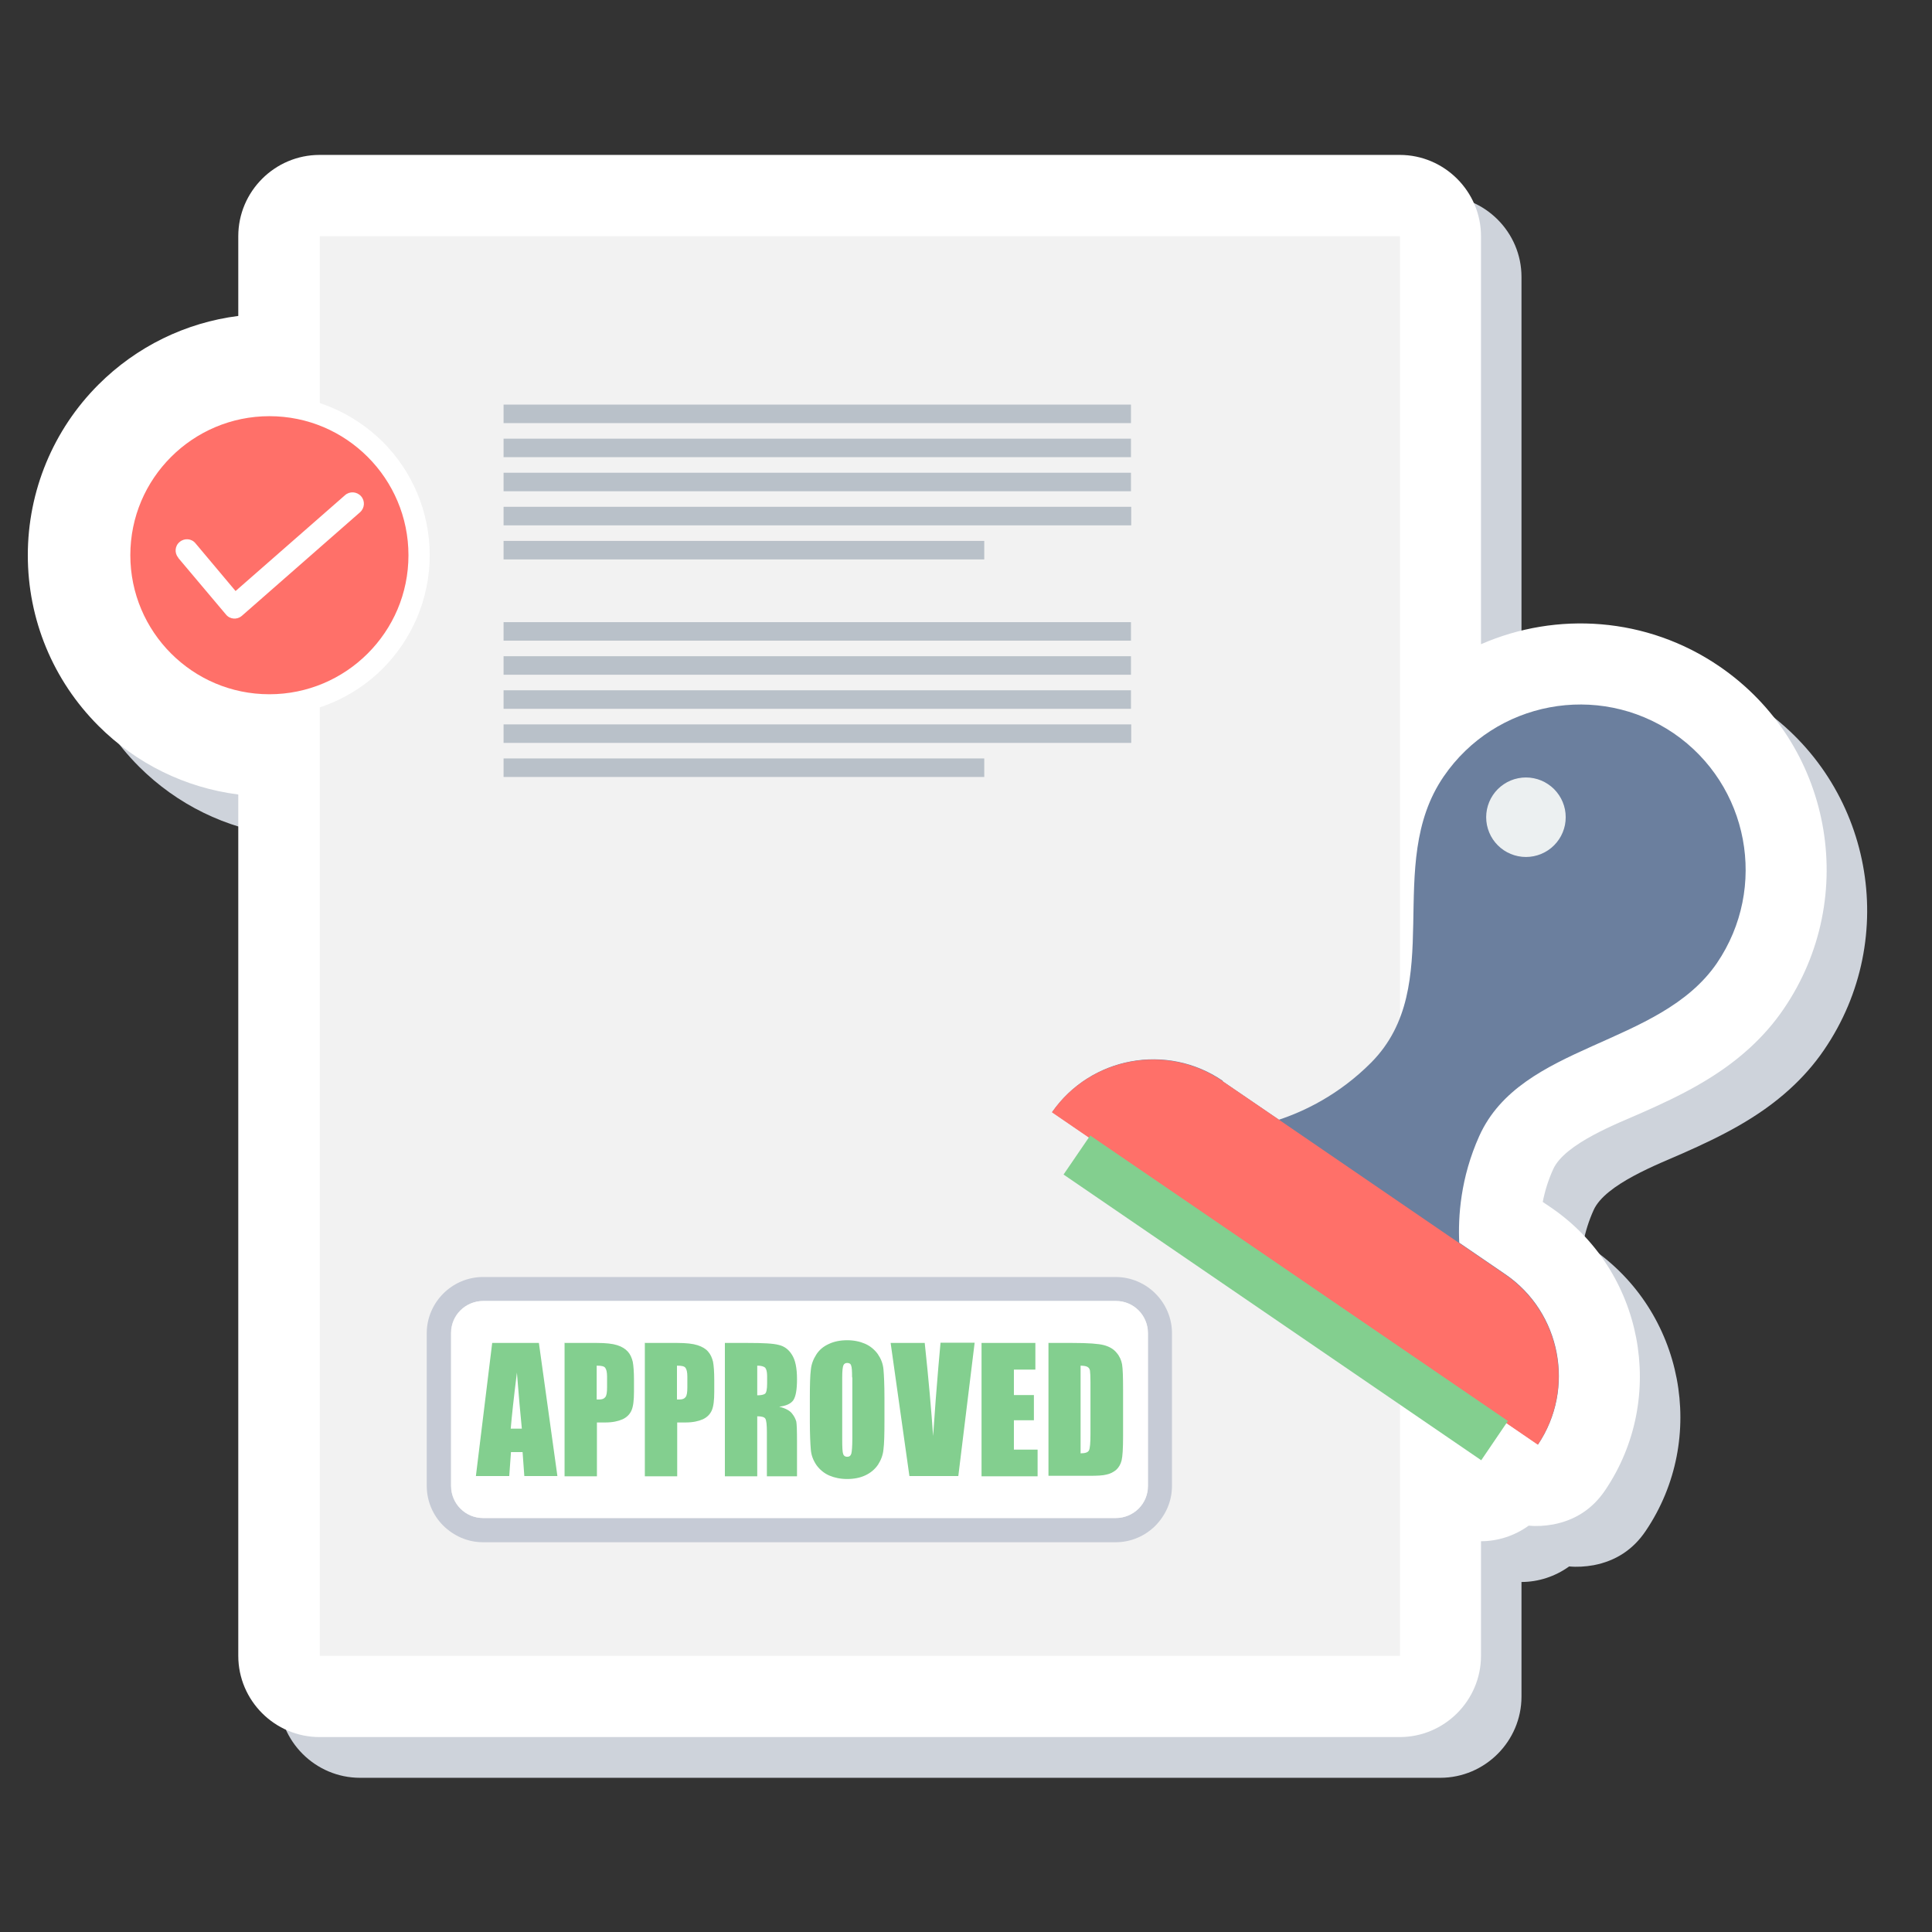 <svg xmlns="http://www.w3.org/2000/svg" xmlns:xlink="http://www.w3.org/1999/xlink" width="500" zoomAndPan="magnify" viewBox="0 0 375 375" height="500" preserveAspectRatio="xMidYMid meet" version="1.0"><rect x="0" y="0" width="375" height="375" fill="#333333" stroke="none"/><defs><clipPath id="fdccda1399"><path d="M 13 37 L 363 37 L 363 345.07 L 13 345.07 Z M 13 37 " clip-rule="nonzero"/></clipPath><clipPath id="6d996a84ae"><path d="M 5.309 30.07 L 355 30.07 L 355 338 L 5.309 338 Z M 5.309 30.07 " clip-rule="nonzero"/></clipPath></defs><g clip-path="url(#fdccda1399)"><path fill="#ced3db" d="M 295.371 132.93 C 309.992 126.555 327.492 127.609 341.59 137.246 C 363.402 152.152 368.965 181.965 354.055 203.773 C 352.137 206.602 349.836 209.188 347.293 211.488 C 341.207 217 334.109 220.547 326.629 223.855 C 321.98 225.918 311.574 229.848 309.32 234.879 C 308.41 236.891 307.738 239 307.309 241.207 L 308.938 242.309 C 326.82 254.531 331.57 279.168 319.438 297.141 C 316.992 300.785 313.59 302.988 309.32 303.805 C 307.691 304.09 306.109 304.188 304.574 304.043 C 301.844 306.008 298.582 307.062 295.32 307.062 L 295.32 329.301 C 295.32 337.977 288.227 345.07 279.547 345.07 L 69.887 345.07 C 61.207 345.07 54.113 337.977 54.113 329.301 L 54.113 162.121 C 43.898 160.828 34.359 156.176 26.977 148.797 C 18.152 139.977 13.262 128.137 13.262 115.676 C 13.262 103.215 18.199 91.328 26.977 82.555 C 34.359 75.176 43.898 70.523 54.113 69.23 L 54.113 53.75 C 54.113 45.074 61.207 37.98 69.887 37.98 L 279.547 37.98 C 288.227 37.98 295.32 45.074 295.32 53.75 L 295.32 132.93 Z M 295.371 132.93 " fill-opacity="1" fill-rule="evenodd"/></g><g clip-path="url(#6d996a84ae)"><path fill="#ffffff" d="M 287.508 125.023 C 302.129 118.648 319.629 119.703 333.727 129.336 C 355.539 144.242 361.102 174.055 346.191 195.863 C 344.273 198.691 341.973 201.281 339.43 203.582 C 333.344 209.094 326.246 212.641 318.766 215.945 C 314.117 218.008 303.711 221.938 301.461 226.969 C 300.547 228.984 299.875 231.094 299.445 233.297 L 301.074 234.398 C 318.957 246.621 323.707 271.258 311.574 289.234 C 309.129 292.875 305.727 295.078 301.461 295.895 C 299.828 296.184 298.246 296.277 296.711 296.133 C 293.98 298.102 290.719 299.152 287.461 299.152 L 287.461 321.395 C 287.461 330.07 280.363 337.164 271.684 337.164 L 62.023 337.164 C 53.344 337.164 46.25 330.07 46.25 321.395 L 46.25 154.211 C 36.035 152.918 26.496 148.27 19.113 140.887 C 10.289 132.066 5.398 120.23 5.398 107.766 C 5.398 95.305 10.336 83.418 19.113 74.648 C 26.496 67.266 36.035 62.617 46.25 61.324 L 46.25 45.84 C 46.25 37.164 53.344 30.07 62.023 30.07 L 271.684 30.07 C 280.363 30.07 287.461 37.164 287.461 45.84 L 287.461 125.023 Z M 287.508 125.023 " fill-opacity="1" fill-rule="evenodd"/></g><path fill="#f2f2f2" d="M 62.07 45.84 L 271.734 45.84 L 271.734 321.395 L 62.07 321.395 Z M 62.07 45.84 " fill-opacity="1" fill-rule="evenodd"/><path fill="#b9c1c9" d="M 97.742 78.531 L 219.52 78.531 L 219.52 82.125 L 97.742 82.125 Z M 97.742 85.145 L 219.52 85.145 L 219.52 88.738 L 97.742 88.738 Z M 97.742 91.758 L 219.52 91.758 L 219.52 95.352 L 97.742 95.352 Z M 97.742 98.371 L 219.57 98.371 L 219.57 101.969 L 97.742 101.969 Z M 97.742 104.988 L 191.043 104.988 L 191.043 108.582 L 97.742 108.582 Z M 97.742 104.988 " fill-opacity="1" fill-rule="evenodd"/><path fill="#c6cbd6" d="M 93.762 247.867 L 216.547 247.867 C 219.57 247.867 222.301 249.113 224.27 251.078 C 226.234 253.043 227.48 255.777 227.48 258.75 L 227.48 288.418 C 227.48 291.438 226.234 294.121 224.27 296.133 C 222.301 298.102 219.57 299.348 216.547 299.348 L 93.762 299.348 C 90.742 299.348 88.055 298.102 86.043 296.133 C 84.078 294.168 82.832 291.438 82.832 288.418 L 82.832 258.75 C 82.832 255.777 84.078 253.043 86.043 251.078 C 88.008 249.113 90.742 247.867 93.762 247.867 Z M 216.547 252.52 L 93.762 252.52 C 92.035 252.52 90.453 253.238 89.352 254.34 C 88.199 255.488 87.527 257.023 87.527 258.75 L 87.527 288.418 C 87.527 290.145 88.25 291.727 89.352 292.828 C 90.5 293.977 92.035 294.648 93.762 294.648 L 216.547 294.648 C 218.273 294.648 219.855 293.93 220.961 292.828 C 222.109 291.676 222.781 290.145 222.781 288.418 L 222.781 258.75 C 222.781 257.023 222.062 255.441 220.961 254.34 C 219.809 253.188 218.273 252.52 216.547 252.52 Z M 216.547 252.52 " fill-opacity="1" fill-rule="nonzero"/><path fill="#b9c1c9" d="M 97.742 120.758 L 219.52 120.758 L 219.52 124.352 L 97.742 124.352 Z M 97.742 127.371 L 219.52 127.371 L 219.52 130.965 L 97.742 130.965 Z M 97.742 133.984 L 219.52 133.984 L 219.52 137.578 L 97.742 137.578 Z M 97.742 140.602 L 219.57 140.602 L 219.57 144.195 L 97.742 144.195 Z M 97.742 147.215 L 191.043 147.215 L 191.043 150.809 L 97.742 150.809 Z M 97.742 147.215 " fill-opacity="1" fill-rule="evenodd"/><path fill="#ff7069" d="M 81.441 107.766 C 81.441 108.723 81.395 109.672 81.301 110.625 C 81.207 111.574 81.066 112.516 80.879 113.453 C 80.695 114.387 80.461 115.312 80.184 116.227 C 79.906 117.141 79.586 118.039 79.223 118.918 C 78.855 119.801 78.449 120.664 77.996 121.504 C 77.547 122.348 77.059 123.164 76.527 123.957 C 75.996 124.75 75.43 125.516 74.824 126.254 C 74.219 126.992 73.578 127.699 72.902 128.375 C 72.227 129.047 71.52 129.688 70.781 130.293 C 70.043 130.898 69.277 131.469 68.484 131.996 C 67.691 132.527 66.871 133.02 66.031 133.469 C 65.188 133.918 64.328 134.324 63.445 134.691 C 62.562 135.055 61.664 135.379 60.75 135.652 C 59.836 135.93 58.914 136.164 57.977 136.348 C 57.039 136.535 56.098 136.676 55.148 136.77 C 54.195 136.863 53.246 136.91 52.289 136.91 C 51.336 136.91 50.383 136.863 49.434 136.77 C 48.48 136.676 47.539 136.535 46.602 136.348 C 45.668 136.164 44.742 135.93 43.828 135.652 C 42.914 135.379 42.016 135.055 41.133 134.691 C 40.254 134.324 39.391 133.918 38.547 133.469 C 37.707 133.02 36.887 132.527 36.094 131.996 C 35.301 131.469 34.535 130.898 33.797 130.293 C 33.059 129.688 32.352 129.047 31.676 128.375 C 31 127.699 30.363 126.992 29.758 126.254 C 29.148 125.516 28.582 124.75 28.051 123.957 C 27.52 123.164 27.031 122.348 26.582 121.504 C 26.133 120.664 25.723 119.801 25.359 118.918 C 24.992 118.039 24.672 117.141 24.395 116.227 C 24.117 115.312 23.887 114.387 23.699 113.453 C 23.512 112.516 23.371 111.574 23.281 110.625 C 23.188 109.672 23.141 108.723 23.141 107.766 C 23.141 106.812 23.188 105.859 23.281 104.91 C 23.371 103.961 23.512 103.02 23.699 102.082 C 23.887 101.145 24.117 100.223 24.395 99.309 C 24.672 98.395 24.992 97.496 25.359 96.613 C 25.723 95.734 26.133 94.871 26.582 94.031 C 27.031 93.188 27.52 92.371 28.051 91.578 C 28.582 90.785 29.148 90.02 29.758 89.281 C 30.363 88.543 31 87.836 31.676 87.16 C 32.352 86.484 33.059 85.848 33.797 85.242 C 34.535 84.637 35.301 84.066 36.094 83.535 C 36.887 83.008 37.707 82.516 38.547 82.066 C 39.391 81.617 40.254 81.207 41.133 80.844 C 42.016 80.477 42.914 80.156 43.828 79.879 C 44.742 79.602 45.668 79.371 46.602 79.184 C 47.539 79 48.48 78.859 49.434 78.766 C 50.383 78.672 51.336 78.625 52.289 78.625 C 53.246 78.625 54.195 78.672 55.148 78.766 C 56.098 78.859 57.039 79 57.977 79.184 C 58.914 79.371 59.836 79.602 60.75 79.879 C 61.664 80.156 62.562 80.477 63.445 80.844 C 64.328 81.207 65.188 81.617 66.031 82.066 C 66.871 82.516 67.691 83.008 68.484 83.535 C 69.277 84.066 70.043 84.637 70.781 85.242 C 71.52 85.848 72.227 86.484 72.902 87.16 C 73.578 87.836 74.219 88.543 74.824 89.281 C 75.43 90.02 75.996 90.785 76.527 91.578 C 77.059 92.371 77.547 93.188 77.996 94.031 C 78.449 94.871 78.855 95.734 79.223 96.613 C 79.586 97.496 79.906 98.395 80.184 99.309 C 80.461 100.223 80.695 101.145 80.879 102.082 C 81.066 103.02 81.207 103.961 81.301 104.91 C 81.395 105.859 81.441 106.812 81.441 107.766 Z M 81.441 107.766 " fill-opacity="1" fill-rule="nonzero"/><path fill="#ffffff" d="M 34.598 108.246 C 33.832 107.336 33.926 105.945 34.887 105.18 C 35.797 104.41 37.188 104.508 37.953 105.465 L 45.723 114.719 L 66.961 96.121 C 67.871 95.305 69.262 95.402 70.078 96.312 C 70.891 97.223 70.797 98.613 69.887 99.426 L 46.969 119.512 L 46.918 119.559 C 46.008 120.324 44.617 120.23 43.852 119.27 L 34.645 108.344 Z M 34.598 108.246 " fill-opacity="1" fill-rule="nonzero"/><path fill="#ffffff" d="M 52.289 76.66 C 60.871 76.66 68.641 80.16 74.297 85.766 C 79.906 91.375 83.406 99.188 83.406 107.766 C 83.406 116.348 79.906 124.113 74.297 129.766 C 68.688 135.375 60.871 138.875 52.289 138.875 C 43.707 138.875 35.941 135.375 30.281 129.766 C 24.672 124.16 21.172 116.348 21.172 107.766 C 21.172 99.188 24.672 91.422 30.281 85.766 C 35.891 80.16 43.707 76.66 52.289 76.66 Z M 71.371 88.691 C 66.48 83.801 59.77 80.781 52.289 80.781 C 44.859 80.781 38.098 83.801 33.207 88.691 C 28.316 93.578 25.297 100.289 25.297 107.766 C 25.297 115.195 28.316 121.953 33.207 126.844 C 38.098 131.734 44.809 134.754 52.289 134.754 C 59.723 134.754 66.48 131.734 71.371 126.844 C 76.262 121.953 79.281 115.246 79.281 107.766 C 79.281 100.34 76.262 93.578 71.371 88.691 Z M 71.371 88.691 " fill-opacity="1" fill-rule="nonzero"/><path fill="#6b7f9e" d="M 237.355 209.906 L 248.242 217.336 C 253.035 215.754 259.891 212.543 266.172 206.215 C 280.938 191.262 268.426 167.922 280.219 150.715 C 290.238 136.094 310.184 132.355 324.855 142.324 C 339.48 152.344 343.219 172.281 333.246 186.949 C 322.074 203.246 295.273 202.43 287.125 220.5 C 283.48 228.602 283 236.172 283.238 241.207 L 292.207 247.34 C 302.992 254.723 305.82 269.531 298.535 280.367 L 287.891 273.078 L 215.781 223.758 L 204.227 215.852 C 211.707 205.113 226.52 202.383 237.309 209.762 Z M 237.355 209.906 " fill-opacity="1" fill-rule="evenodd"/><path fill="#ff7069" d="M 237.355 209.906 L 248.242 217.336 L 283.191 241.254 L 292.156 247.391 C 302.945 254.77 305.773 269.582 298.488 280.414 L 287.844 273.129 L 215.734 223.809 L 204.18 215.898 C 211.66 205.164 226.473 202.43 237.262 209.812 Z M 237.355 209.906 " fill-opacity="1" fill-rule="evenodd"/><path fill="#83cf8f" d="M 292.684 275.812 L 287.508 283.434 L 206.434 227.977 L 211.609 220.402 Z M 292.684 275.812 " fill-opacity="1" fill-rule="evenodd"/><path fill="#ecf0f1" d="M 303.902 158.621 C 303.902 159.129 303.855 159.629 303.758 160.129 C 303.656 160.625 303.512 161.105 303.316 161.574 C 303.121 162.043 302.887 162.488 302.602 162.91 C 302.32 163.332 302 163.719 301.645 164.078 C 301.285 164.438 300.895 164.758 300.473 165.039 C 300.051 165.32 299.605 165.559 299.141 165.75 C 298.672 165.945 298.188 166.09 297.691 166.191 C 297.195 166.289 296.691 166.34 296.184 166.34 C 295.68 166.34 295.176 166.289 294.68 166.191 C 294.184 166.09 293.699 165.945 293.23 165.75 C 292.762 165.559 292.316 165.32 291.898 165.039 C 291.477 164.758 291.086 164.438 290.727 164.078 C 290.367 163.719 290.047 163.332 289.766 162.91 C 289.484 162.488 289.246 162.043 289.055 161.574 C 288.859 161.105 288.715 160.625 288.613 160.129 C 288.516 159.629 288.465 159.129 288.465 158.621 C 288.465 158.113 288.516 157.613 288.613 157.117 C 288.715 156.617 288.859 156.137 289.055 155.668 C 289.246 155.199 289.484 154.754 289.766 154.336 C 290.047 153.914 290.367 153.523 290.727 153.164 C 291.086 152.809 291.477 152.488 291.898 152.207 C 292.316 151.922 292.762 151.688 293.23 151.492 C 293.699 151.297 294.184 151.152 294.68 151.055 C 295.176 150.953 295.68 150.906 296.184 150.906 C 296.691 150.906 297.195 150.953 297.691 151.055 C 298.188 151.152 298.672 151.297 299.141 151.492 C 299.605 151.688 300.051 151.922 300.473 152.207 C 300.895 152.488 301.285 152.809 301.645 153.164 C 302 153.523 302.32 153.914 302.602 154.336 C 302.887 154.754 303.121 155.199 303.316 155.668 C 303.512 156.137 303.656 156.617 303.758 157.117 C 303.855 157.613 303.902 158.113 303.902 158.621 Z M 303.902 158.621 " fill-opacity="1" fill-rule="nonzero"/><path fill="#ffffff" d="M 89.352 254.34 Z M 221.008 254.34 Z M 216.598 252.52 L 93.809 252.52 C 92.082 252.52 90.5 253.238 89.398 254.34 C 88.25 255.488 87.578 257.023 87.578 258.75 L 87.578 288.418 C 87.578 290.145 88.297 291.727 89.398 292.828 C 90.551 293.977 92.082 294.648 93.809 294.648 L 216.598 294.648 C 218.324 294.648 219.906 293.93 221.008 292.828 C 222.16 291.676 222.828 290.145 222.828 288.418 L 222.828 258.75 C 222.828 257.023 222.109 255.441 221.008 254.34 C 219.855 253.188 218.324 252.52 216.598 252.52 Z M 216.598 252.52 " fill-opacity="1" fill-rule="evenodd"/><path fill="#83cf8f" d="M 104.598 260.664 L 108.191 286.5 L 101.77 286.5 L 101.434 281.852 L 99.18 281.852 L 98.844 286.5 L 92.371 286.5 L 95.535 260.664 Z M 101.289 277.297 C 101 274.375 100.664 270.73 100.332 266.418 C 99.707 271.402 99.324 274.996 99.133 277.297 Z M 109.535 260.664 L 115.863 260.664 C 117.59 260.664 118.887 260.809 119.797 261.098 C 120.707 261.387 121.379 261.816 121.859 262.344 C 122.336 262.871 122.625 263.543 122.816 264.309 C 122.961 265.074 123.055 266.273 123.055 267.902 L 123.055 270.156 C 123.055 271.785 122.914 272.984 122.578 273.75 C 122.242 274.52 121.664 275.094 120.852 275.477 C 119.988 275.859 118.887 276.098 117.543 276.098 L 115.863 276.098 L 115.863 286.547 L 109.582 286.547 L 109.582 260.715 Z M 115.816 265.074 L 115.816 271.641 C 116.008 271.641 116.152 271.641 116.297 271.641 C 116.871 271.641 117.254 271.5 117.496 271.164 C 117.734 270.875 117.832 270.254 117.832 269.293 L 117.832 267.184 C 117.832 266.32 117.688 265.746 117.445 265.457 C 117.207 265.172 116.68 265.074 115.863 265.074 Z M 125.117 260.664 L 131.445 260.664 C 133.172 260.664 134.469 260.809 135.379 261.098 C 136.289 261.387 137.008 261.816 137.441 262.344 C 137.918 262.871 138.207 263.543 138.398 264.309 C 138.543 265.074 138.637 266.273 138.637 267.902 L 138.637 270.156 C 138.637 271.785 138.496 272.984 138.16 273.75 C 137.824 274.52 137.246 275.094 136.434 275.477 C 135.57 275.859 134.469 276.098 133.125 276.098 L 131.445 276.098 L 131.445 286.547 L 125.164 286.547 L 125.164 260.715 Z M 131.398 265.074 L 131.398 271.641 C 131.59 271.641 131.734 271.641 131.879 271.641 C 132.453 271.641 132.836 271.5 133.078 271.164 C 133.316 270.875 133.414 270.254 133.414 269.293 L 133.414 267.184 C 133.414 266.32 133.27 265.746 133.027 265.457 C 132.789 265.172 132.262 265.074 131.445 265.074 Z M 140.699 260.664 L 145.16 260.664 C 148.133 260.664 150.098 260.762 151.152 261.051 C 152.207 261.289 153.07 261.91 153.691 262.918 C 154.363 263.926 154.699 265.508 154.699 267.711 C 154.699 269.727 154.461 271.066 153.98 271.785 C 153.5 272.457 152.59 272.887 151.246 273.031 C 152.496 273.367 153.309 273.801 153.742 274.375 C 154.172 274.902 154.414 275.43 154.555 275.906 C 154.652 276.387 154.699 277.633 154.699 279.742 L 154.699 286.547 L 148.852 286.547 L 148.852 277.969 C 148.852 276.578 148.754 275.715 148.562 275.379 C 148.371 275.047 147.844 274.902 146.98 274.902 L 146.98 286.547 L 140.699 286.547 Z M 146.98 265.074 L 146.98 270.828 C 147.699 270.828 148.18 270.73 148.469 270.539 C 148.754 270.348 148.898 269.676 148.898 268.527 L 148.898 267.09 C 148.898 266.273 148.754 265.746 148.516 265.457 C 148.227 265.219 147.746 265.074 147.027 265.074 Z M 171.672 275.812 C 171.672 278.398 171.625 280.27 171.48 281.324 C 171.383 282.426 171 283.387 170.426 284.297 C 169.801 285.207 168.988 285.879 167.98 286.355 C 166.973 286.836 165.773 287.074 164.434 287.074 C 163.137 287.074 161.988 286.836 160.98 286.406 C 159.973 285.973 159.109 285.254 158.488 284.391 C 157.863 283.48 157.48 282.523 157.383 281.418 C 157.289 280.367 157.191 278.496 157.191 275.812 L 157.191 271.402 C 157.191 268.812 157.242 266.945 157.383 265.891 C 157.48 264.789 157.863 263.828 158.441 262.918 C 159.016 262.008 159.828 261.336 160.883 260.859 C 161.891 260.379 163.09 260.137 164.434 260.137 C 165.727 260.137 166.879 260.379 167.883 260.809 C 168.891 261.242 169.754 261.961 170.379 262.824 C 171 263.734 171.383 264.691 171.48 265.793 C 171.578 266.848 171.672 268.719 171.672 271.402 Z M 165.391 267.328 C 165.391 266.129 165.344 265.363 165.199 265.027 C 165.105 264.691 164.816 264.547 164.434 264.547 C 164.098 264.547 163.855 264.691 163.715 264.98 C 163.57 265.266 163.473 266.035 163.473 267.375 L 163.473 279.453 C 163.473 280.941 163.523 281.898 163.664 282.234 C 163.762 282.57 164.051 282.762 164.434 282.762 C 164.863 282.762 165.105 282.57 165.246 282.141 C 165.344 281.754 165.438 280.75 165.438 279.262 L 165.438 267.375 Z M 189.172 260.664 L 186.008 286.5 L 176.516 286.5 L 172.871 260.664 L 179.488 260.664 C 180.254 267.809 180.781 273.848 181.117 278.734 C 181.453 273.75 181.789 269.34 182.125 265.457 L 182.555 260.617 L 189.172 260.617 Z M 190.516 260.664 L 200.965 260.664 L 200.965 265.844 L 196.797 265.844 L 196.797 270.777 L 200.68 270.777 L 200.68 275.668 L 196.797 275.668 L 196.797 281.371 L 201.398 281.371 L 201.398 286.547 L 190.516 286.547 Z M 203.461 260.664 L 208.16 260.664 C 211.18 260.664 213.242 260.809 214.297 261.098 C 215.352 261.387 216.164 261.863 216.742 262.582 C 217.316 263.254 217.652 264.02 217.797 264.836 C 217.938 265.699 217.988 267.328 217.988 269.773 L 217.988 278.832 C 217.988 281.133 217.891 282.715 217.699 283.48 C 217.508 284.246 217.125 284.871 216.645 285.301 C 216.117 285.734 215.492 286.07 214.773 286.211 C 214.055 286.406 212.906 286.453 211.418 286.453 L 203.508 286.453 L 203.508 260.617 Z M 209.742 265.074 L 209.742 282.09 C 210.652 282.09 211.18 281.898 211.371 281.516 C 211.562 281.133 211.66 280.078 211.66 278.352 L 211.66 268.285 C 211.66 267.137 211.609 266.371 211.562 266.035 C 211.516 265.699 211.324 265.457 211.082 265.316 C 210.844 265.172 210.363 265.074 209.691 265.074 Z M 209.742 265.074 " fill-opacity="1" fill-rule="nonzero"/></svg>